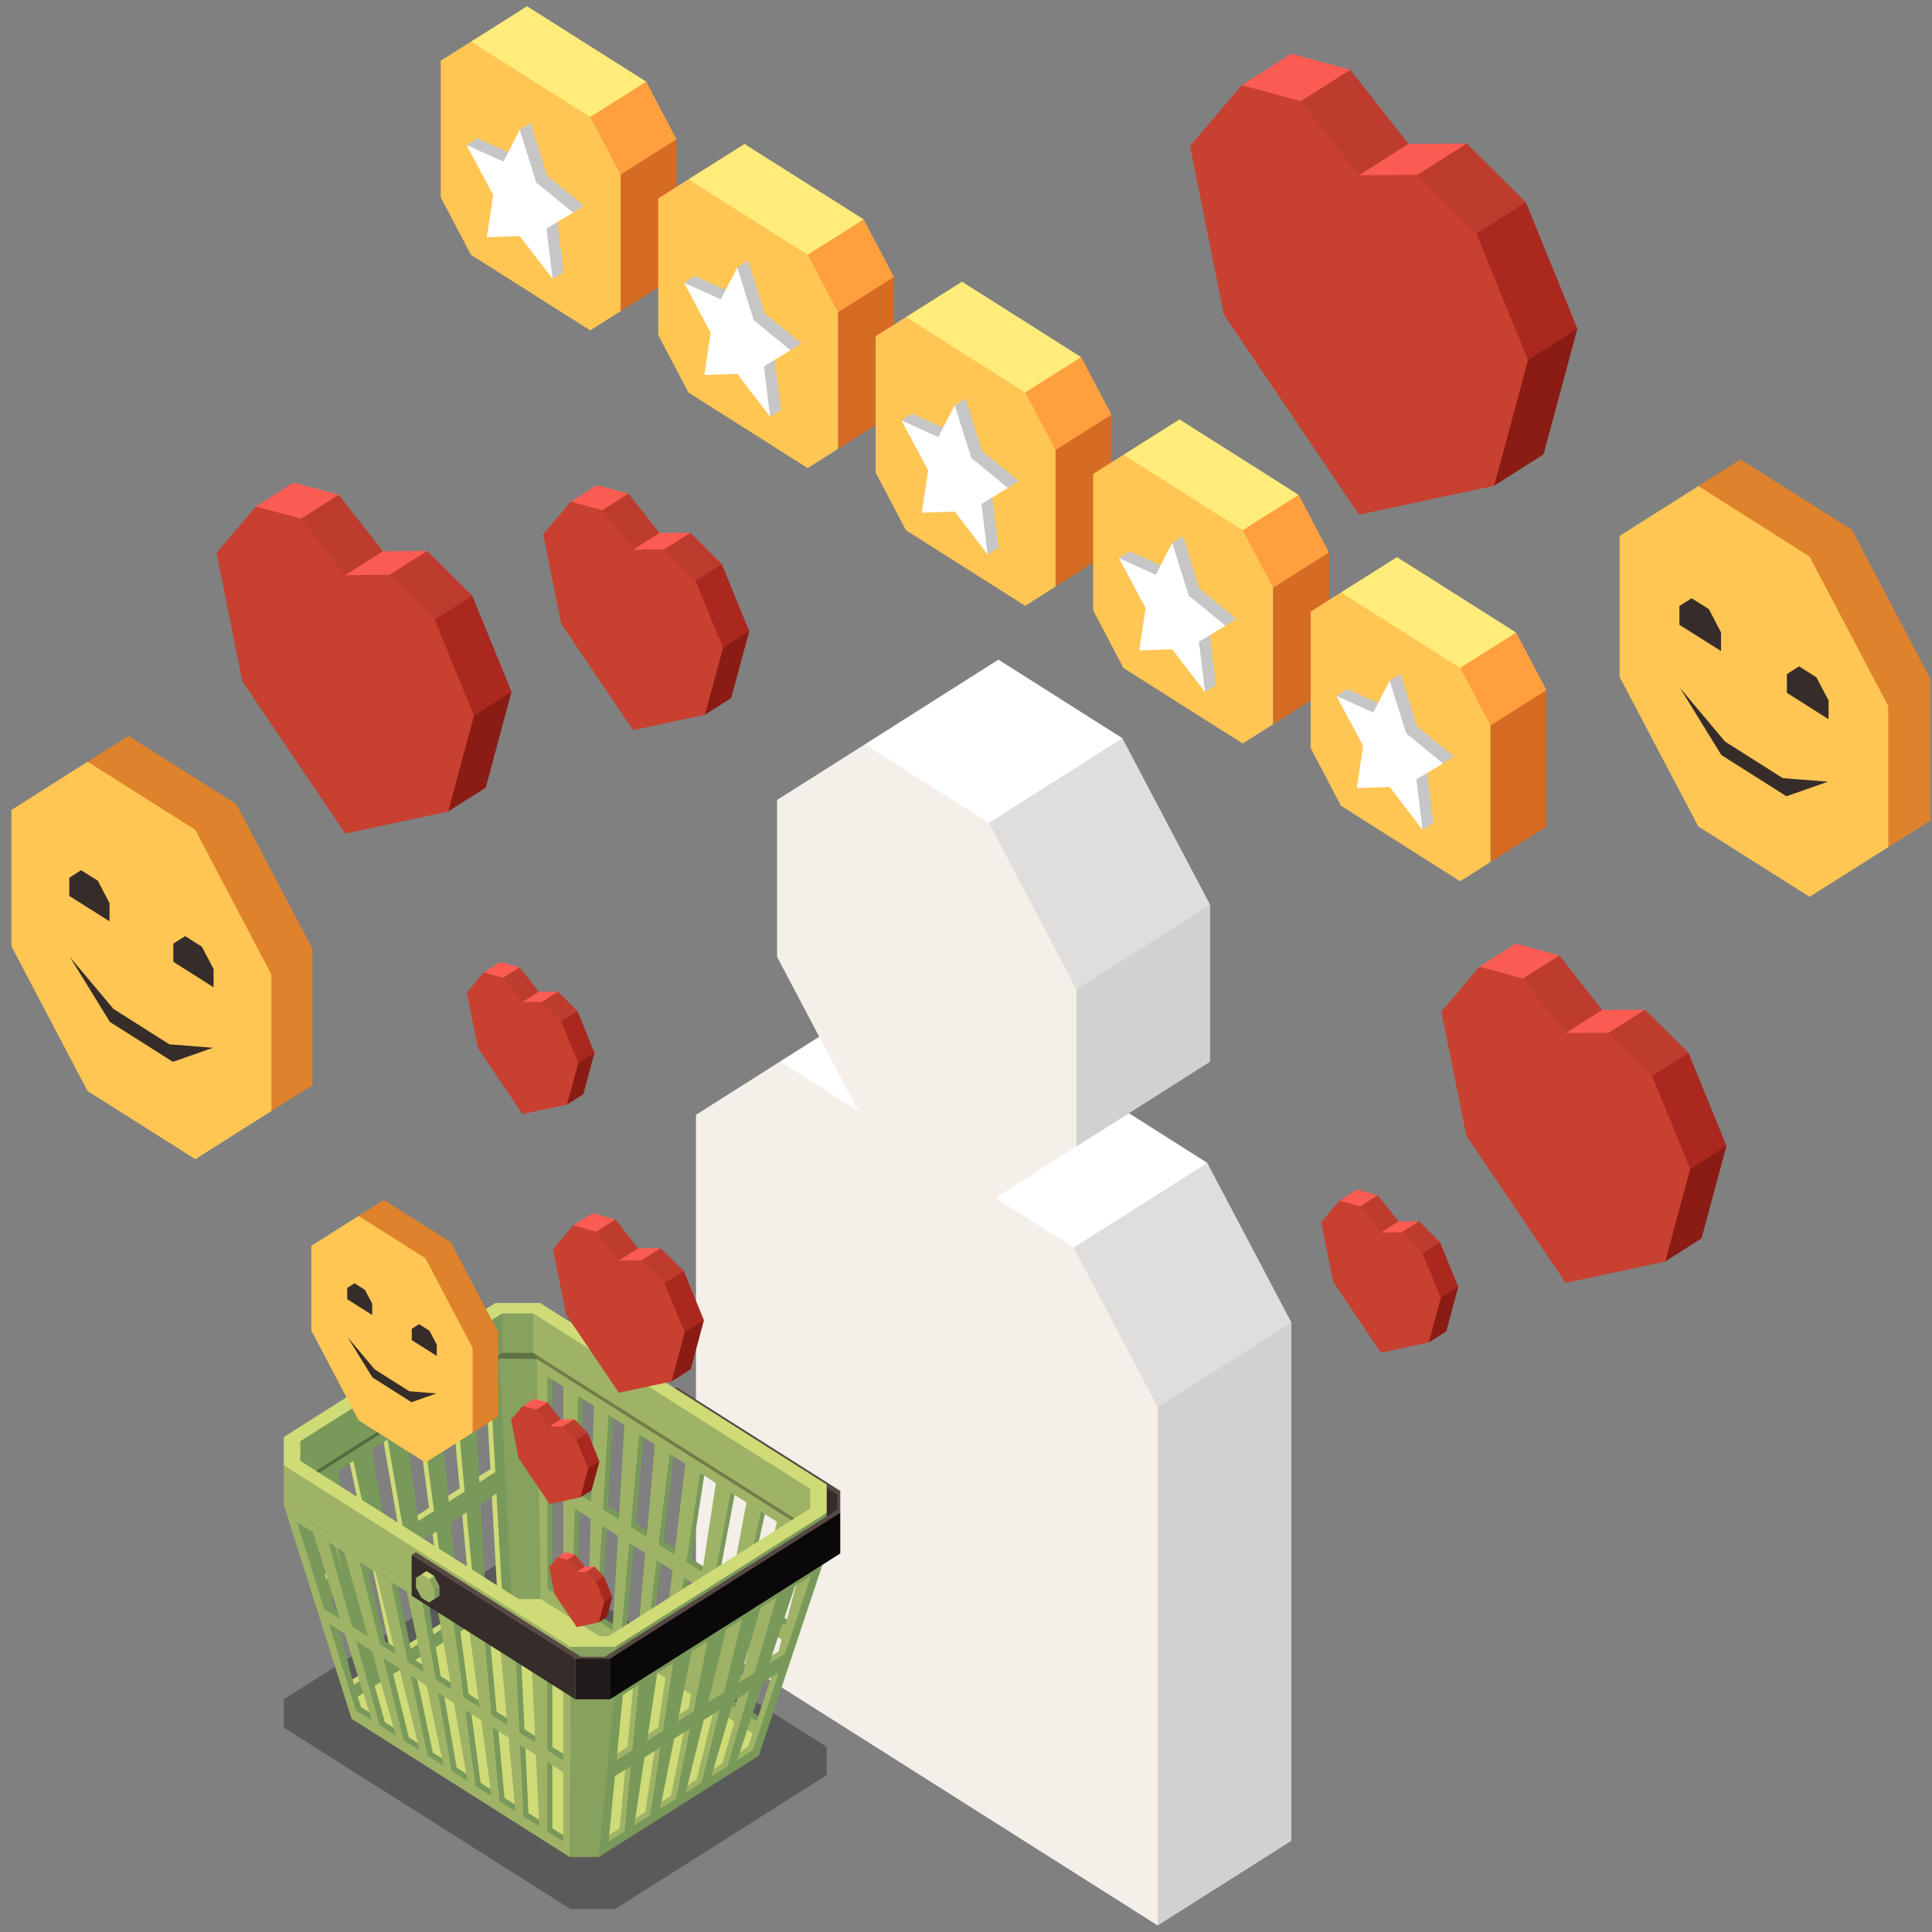 <svg width="151" height="151" viewBox="0 0 151 151" fill="none" xmlns="http://www.w3.org/2000/svg">
<rect x="0" y="0" width="151" height="151" fill="#808080" stroke="none"/>
<g clip-path="url(#clip0_154_2694)">
<path d="M90.483 107.258L86.967 112.059L87.433 146.034L90.483 150.489L100.931 143.875V103.361L90.483 107.258Z" fill="#D1D1D1"/>
<path d="M94.358 90.889L100.93 103.361L90.483 109.991L88.349 108.912L82.527 97.278L83.747 95.99L94.358 90.889Z" fill="#E0DEDC"/>
<path d="M94.359 90.889L83.917 97.507L76.137 93.3L88.237 87.005L94.359 90.889Z" fill="white"/>
<path d="M94.578 70.714V82.984L84.131 89.608L83.367 87.564L83.098 76.518L94.578 70.714Z" fill="#D1D1D1"/>
<path d="M87.72 57.695L94.578 70.714L84.13 77.338L82.048 75.687L75.978 63.482L77.048 62.812L87.72 57.695Z" fill="#E0DEDC"/>
<path d="M78.033 51.555L67.592 58.179L71.231 64.702L77.294 64.316L87.721 57.695L78.033 51.555Z" fill="white"/>
<path d="M77.543 80.244L66.878 88.515L60.971 82.964L71.403 76.36L77.543 80.244Z" fill="white"/>
<path d="M83.916 97.507L77.791 93.63L84.131 89.608V77.338L77.295 64.316L67.592 58.179L60.734 62.523V74.783L67.095 86.851L60.97 82.964L54.395 87.133V127.644L90.483 150.489V109.991L83.916 97.507Z" fill="#F4EFE9"/>
<path opacity="0.3" d="M38.719 122.338L22.18 132.809V135.018L44.592 149.208H48.072L64.611 138.737V136.531L42.207 122.338H38.719Z" fill="black"/>
<path d="M65.566 116.605L52.537 108.636V111.821L65.44 119.988L65.594 120.536L65.566 116.605Z" fill="#362C29"/>
<path d="M65.673 116.525L52.877 108.421L52.537 108.636L65.44 116.811L65.594 117.362L65.673 116.525Z" fill="#574943"/>
<path d="M38.594 105.086L22.436 115.318V117.459L27.092 132.654L39.591 124.736L40.044 115.99L38.594 105.086ZM35.234 108.878L35.927 116.336L34.689 117.12L33.996 109.672L35.237 108.882L35.234 108.878ZM32.567 110.57L33.536 117.85L32.294 118.636L31.329 111.357L32.567 110.57ZM29.903 112.258L31.139 119.366L29.897 120.156L28.662 113.045L29.906 112.258H29.903ZM27.239 113.946L28.745 120.886L27.5 121.673L25.995 114.736L27.236 113.946H27.239ZM23.331 116.42L24.572 115.63L26.347 122.396L25.103 123.186L23.328 116.42H23.331ZM27.264 131.437L25.489 124.669L26.733 123.882L28.502 130.65L27.261 131.437H27.264ZM29.33 130.126L27.828 123.189L29.07 122.399L30.575 129.339L29.33 130.126ZM31.396 128.818L30.164 121.706L31.409 120.916L32.641 128.028L31.396 128.815V128.818ZM33.466 127.51L32.503 120.227L33.745 119.44L34.71 126.723L33.469 127.51H33.466ZM35.532 126.199L34.839 118.747L36.084 117.957L36.776 125.415L35.535 126.195L35.532 126.199ZM36.657 107.981L37.905 107.194L38.325 114.817L37.086 115.603L36.657 107.981ZM37.598 124.894L37.172 117.271L38.413 116.484L38.843 124.107L37.598 124.894Z" fill="#CFDB77"/>
<path d="M42.328 105.714L42.659 124.729L59.704 135.519L64.244 120.301L64.146 119.393L42.328 105.714ZM61.12 118.687L59.621 125.371L58.383 124.581L59.879 117.9L61.12 118.683V118.687ZM58.735 117.18L57.451 123.999L56.212 123.213L57.494 116.394L58.735 117.18ZM55.109 114.877L56.353 115.667L55.28 122.624L54.036 121.834L55.106 114.877H55.109ZM52.724 113.367L53.965 114.158L53.113 121.249L51.865 120.462L52.724 113.367ZM50.339 111.861L51.583 112.644L50.943 119.87L49.698 119.087L50.342 111.861H50.339ZM44.428 124.722L43.183 123.939V116.299L44.428 117.086V124.722ZM44.428 115.751L43.183 114.965V107.328L44.428 108.115V115.751ZM46.347 125.94L45.099 125.153L45.317 117.651L46.559 118.438L46.347 125.94ZM46.595 117.127L45.354 116.336L45.565 108.838L46.81 109.622L46.595 117.127ZM48.266 127.157L47.025 126.37L47.451 119.006L48.695 119.793L48.266 127.157ZM47.527 117.712L47.953 110.348L49.192 111.135L48.766 118.498L47.524 117.708L47.527 117.712ZM50.182 128.371L48.941 127.584L49.584 120.358L50.826 121.145L50.185 128.371H50.182ZM50.863 128.798L51.718 121.706L52.96 122.493L52.098 129.585L50.86 128.794L50.863 128.798ZM52.779 130.012L53.849 123.055L55.093 123.841L54.023 130.798L52.782 130.012H52.779ZM54.698 131.229L55.985 124.406L57.227 125.197L55.939 132.016L54.698 131.229ZM56.617 132.443L58.116 125.761L59.361 126.548L57.861 133.233L56.617 132.443ZM59.778 134.447L58.536 133.66L60.25 127.113L61.491 127.903L59.781 134.45L59.778 134.447ZM60.553 125.96L62.267 119.413L63.508 120.2L61.792 126.747L60.553 125.96Z" fill="#79995A"/>
<path d="M27.479 132.897V133.915L44.526 144.692H46.807L59.309 136.888V135.772L42.739 124.41H39.453L27.479 132.897Z" fill="#CFDB77"/>
<path d="M38.984 105.328L22.828 115.563V118.902L27.482 132.897L39.983 124.981L40.437 116.236L38.987 105.331L38.984 105.328ZM35.624 109.127L36.317 116.575L35.075 117.365L34.382 109.914L35.627 109.127H35.624ZM32.96 110.815L33.922 118.098L32.681 118.882L31.718 111.605L32.963 110.815H32.96ZM30.293 112.503L31.525 119.611L30.284 120.398L29.051 113.287L30.293 112.5V112.503ZM27.626 114.191L29.131 121.128L27.889 121.915L26.387 114.975L27.629 114.188L27.626 114.191ZM23.717 116.669L24.962 115.882L26.737 122.648L25.489 123.435L23.717 116.666V116.669ZM27.65 131.683L25.878 124.911L27.123 124.131L28.892 130.896L27.65 131.686V131.683ZM29.72 130.375L28.214 123.435L29.459 122.644L30.964 129.588L29.723 130.375H29.72ZM31.786 129.063L30.55 121.952L31.792 121.162L33.031 128.273L31.786 129.06V129.063ZM33.852 127.755L32.886 120.476L34.131 119.692L35.097 126.972L33.852 127.759V127.755ZM35.918 126.447L35.225 118.993L36.467 118.206L37.16 125.657L35.918 126.444V126.447ZM37.05 108.226L38.285 107.439L38.714 115.059L37.469 115.849L37.046 108.223L37.05 108.226ZM37.984 125.139L37.565 117.517L38.803 116.73L39.229 124.349L37.987 125.139H37.984Z" fill="#79995A"/>
<path d="M41.934 105.328H38.984L39.981 124.981H42.265L42.541 115.708L41.934 105.328Z" fill="#87A15F"/>
<path d="M41.933 105.328L42.264 124.978L59.309 135.772L63.962 122.412V119.279L41.93 105.328H41.933ZM60.722 118.939L59.226 125.624L57.984 124.837L59.477 118.152L60.722 118.939ZM58.34 117.429L57.058 124.248L55.814 123.465L57.101 116.646L58.343 117.433L58.34 117.429ZM54.713 115.129L55.952 115.916L54.882 122.87L53.64 122.083L54.713 115.126V115.129ZM52.328 113.623L53.567 114.41L52.711 121.501L51.473 120.711L52.328 113.62V113.623ZM49.943 112.11L51.185 112.9L50.541 120.123L49.303 119.339L49.946 112.11H49.943ZM44.03 124.975L42.788 124.188V116.555L44.03 117.338V124.975ZM44.03 116L42.788 115.213V107.581L44.03 108.367V116ZM45.949 126.192L44.707 125.405L44.922 117.907L46.163 118.694L45.949 126.195V126.192ZM46.2 117.375L44.959 116.592L45.176 109.09L46.415 109.877L46.2 117.375ZM47.868 127.406L46.626 126.619L47.058 119.255L48.303 120.042L47.871 127.406H47.868ZM47.129 117.964L47.558 110.6L48.8 111.39L48.37 118.751L47.129 117.964ZM49.79 128.62L48.545 127.836L49.186 120.607L50.428 121.394L49.79 128.62ZM50.461 129.047L51.32 121.958L52.561 122.745L51.703 129.837L50.461 129.047ZM52.386 130.264L53.456 123.307L54.695 124.094L53.628 131.054L52.386 130.264ZM54.303 131.478L55.59 124.655L56.832 125.442L55.547 132.264L54.306 131.474L54.303 131.478ZM56.221 132.695L57.721 126.01L58.962 126.797L57.463 133.478L56.221 132.695ZM59.385 134.696L58.144 133.909L59.854 127.362L61.093 128.149L59.385 134.696ZM60.155 126.212L61.868 119.662L63.107 120.449L61.399 126.995L60.155 126.212Z" fill="#9FB366"/>
<path opacity="0.3" d="M63.322 119.097L54.6 112.9L41.666 105.385L40.269 105.086L39.251 105.385L26.78 112.762L23.469 115.378L23.307 116.135L39.027 106.178L41.946 106.215L62.73 119.376L63.794 118.532L63.322 119.097Z" fill="black"/>
<path d="M22.578 117.349L27.885 134.094L44.926 144.887L44.991 131.545L22.581 117.352L22.578 117.349ZM37.085 127.264L37.876 133.189L36.631 132.399L35.84 126.478L37.085 127.264ZM34.641 125.718L35.696 131.807L34.451 131.02L33.397 124.928L34.641 125.714V125.718ZM32.195 124.164L33.519 130.422L32.269 129.638L30.953 123.377L32.195 124.164ZM29.755 122.621L31.337 129.05L30.095 128.263L28.507 121.834L29.755 122.621ZM27.308 121.071L29.157 127.668L27.915 126.881L26.064 120.284L27.308 121.071ZM23.62 118.737L24.868 119.527L26.977 126.289L25.736 125.503L23.623 118.741L23.62 118.737ZM28.213 133.418L26.094 126.656L27.339 127.443L29.454 134.208L28.213 133.418ZM30.083 134.605L28.228 128.008L29.476 128.794L31.321 135.388L30.083 134.605ZM31.953 135.788L30.368 129.359L31.613 130.146L33.197 136.575L31.953 135.788ZM33.823 136.972L32.498 130.714L33.74 131.498L35.064 137.762L33.823 136.975V136.972ZM35.69 138.152L34.635 132.059L35.877 132.846L36.934 138.942L35.69 138.152ZM37.563 139.339L36.772 133.411L38.01 134.201L38.801 140.126L37.563 139.339ZM38.286 128.024L39.528 128.808L40.061 134.564L38.814 133.781L38.289 128.024H38.286ZM39.433 140.523L38.903 134.766L40.141 135.55L40.674 141.309L39.433 140.519V140.523ZM40.73 129.568L41.974 130.355L42.235 135.946L40.993 135.16L40.73 129.568ZM41.303 141.71L41.039 136.118L42.278 136.905L42.541 142.49L41.3 141.706L41.303 141.71ZM44.414 143.68L43.17 142.893V137.47L44.414 138.256V143.68ZM44.414 137.328L43.17 136.545V131.118L44.414 131.905V137.332V137.328Z" fill="#79995A"/>
<path d="M47.69 131.548L46.418 144.894L58.923 136.972L64.22 121.078L47.69 131.548ZM60.302 124.618L58.585 130.503L57.344 131.289L59.051 125.405L60.299 124.618H60.302ZM56.366 127.11L57.611 126.323L56.203 132.016L54.956 132.796L56.366 127.11ZM53.674 128.815L54.916 128.028L53.815 133.522L52.568 134.309L53.674 128.811V128.815ZM50.98 130.519L52.221 129.733L51.427 135.035L50.179 135.825L50.98 130.519ZM48.426 142.897L47.178 143.683L47.672 138.569L48.916 137.786L48.426 142.897ZM47.794 137.335L48.285 132.224L49.526 131.437L49.036 136.548L47.791 137.335H47.794ZM49.192 142.412L49.989 137.11L51.231 136.323L50.431 141.626L49.189 142.412H49.192ZM51.197 141.141L52.304 135.647L53.542 134.857L52.442 140.355L51.197 141.141ZM53.208 139.867L54.618 134.181L55.86 133.394L54.447 139.084L53.208 139.867ZM55.213 138.596L56.933 132.715L58.175 131.928L56.458 137.809L55.216 138.596H55.213ZM58.469 136.538L57.224 137.322L59.248 131.246L60.489 130.455L58.469 136.535V136.538ZM59.732 129.776L61.749 123.7L62.994 122.91L60.974 128.986L59.729 129.773L59.732 129.776Z" fill="#9FB366"/>
<path d="M48.071 131.79H44.592L44.307 138.142L44.527 145.136H46.808L47.841 138.028L48.071 131.79Z" fill="#87A15F"/>
<path d="M48.072 131.79L46.809 145.133L59.31 137.217L64.611 121.316L48.072 131.79ZM60.687 124.864L58.973 130.745L57.731 131.531L59.445 125.65L60.684 124.864H60.687ZM56.753 127.355L57.995 126.565L56.588 132.254L55.343 133.041L56.753 127.352V127.355ZM54.062 129.063L55.306 128.277L54.203 133.771L52.958 134.554L54.062 129.063ZM51.367 130.765L52.612 129.978L51.815 135.281L50.573 136.067L51.367 130.765ZM48.807 143.145L47.569 143.932L48.059 138.821L49.304 138.034L48.807 143.149V143.145ZM48.185 137.581L48.679 132.47L49.917 131.683L49.424 136.794L48.185 137.581ZM49.574 142.654L50.374 137.352L51.618 136.565L50.822 141.871L49.574 142.654ZM51.588 141.383L52.691 135.886L53.933 135.099L52.829 140.593L51.588 141.383ZM53.596 140.112L55.006 134.427L56.248 133.636L54.84 139.326L53.596 140.112ZM55.604 138.841L57.321 132.957L58.565 132.17L56.845 138.058L55.604 138.845V138.841ZM58.856 136.78L57.618 137.567L59.632 131.494L60.874 130.708L58.856 136.78ZM60.119 130.022L62.14 123.946L63.384 123.159L61.364 129.235L60.119 130.022Z" fill="#79995A"/>
<path d="M22.179 117.601L27.479 134.339L44.524 145.133L44.588 131.79L22.176 117.601H22.179ZM36.688 127.513L37.479 133.438L36.235 132.651L35.441 126.723L36.688 127.513ZM34.242 125.967L35.303 132.059L34.058 131.269L32.997 125.176L34.242 125.963V125.967ZM31.799 124.416L33.12 130.677L31.875 129.891L30.554 123.626L31.799 124.413V124.416ZM29.355 122.866L30.937 129.299L29.696 128.512L28.111 122.083L29.352 122.87L29.355 122.866ZM26.909 121.323L28.764 127.917L27.519 127.13L25.664 120.533L26.909 121.32V121.323ZM23.221 118.986L24.466 119.776L26.578 126.538L25.336 125.751L23.221 118.986ZM27.81 133.667L25.698 126.905L26.937 127.691L29.055 134.45L27.81 133.663V133.667ZM29.683 134.854L27.838 128.26L29.079 129.043L30.931 135.64L29.683 134.85V134.854ZM31.556 136.037L29.968 129.608L31.213 130.395L32.801 136.821L31.556 136.037ZM33.42 137.221L32.102 130.96L33.341 131.747L34.662 138.008L33.417 137.221H33.42ZM35.297 138.408L34.239 132.312L35.48 133.098L36.538 139.191L35.3 138.404L35.297 138.408ZM37.163 139.591L36.37 133.667L37.611 134.453L38.408 140.378L37.163 139.591ZM37.884 128.273L39.129 129.06L39.656 134.82L38.414 134.03L37.884 128.273ZM39.033 140.775L38.506 135.018L39.751 135.805L40.278 141.565L39.033 140.778V140.775ZM40.333 129.82L41.575 130.607L41.839 136.199L40.597 135.412L40.333 129.82ZM40.904 141.958L40.64 136.37L41.882 137.153L42.148 142.745L40.904 141.958ZM44.018 143.932L42.774 143.145V137.718L44.018 138.505V143.932ZM44.018 137.581L42.774 136.794V131.367L44.018 132.157V137.581Z" fill="#9FB366"/>
<path d="M48.071 128.71L46.676 128.408L44.592 128.71V131.79H48.071V128.71Z" fill="#87A15F"/>
<path d="M41.668 102.654L40.27 102.359L39.252 102.654V105.738H41.668V102.654Z" fill="#87A15F"/>
<path d="M64.611 118.24L52.14 125.617L48.072 128.71V131.79L64.611 121.316V118.24Z" fill="#79995A"/>
<path d="M39.253 102.654L26.782 110.035L23.471 112.648L23.309 115.835L39.253 105.738V102.654Z" fill="#79995A"/>
<path d="M44.592 128.71L35.57 122.5L22.18 114.521V117.601L44.592 131.79V128.71Z" fill="#9FB366"/>
<path d="M63.323 116.367L55.059 110.637L41.668 102.654V105.738L62.732 119.077L63.795 118.24L63.323 116.367Z" fill="#9FB366"/>
<path d="M38.719 101.837L22.18 112.312V114.521L44.592 128.71H48.075L64.614 118.24V116.027L42.21 101.837H38.722H38.719ZM63.323 116.367V117.893L47.541 127.886H45.126L23.47 114.178V112.644L39.252 102.651H41.668L63.323 116.367Z" fill="#CFDB77"/>
<path d="M47.664 129.638L46.352 129.551L44.967 129.638V132.816H47.664V129.638Z" fill="#211A1A"/>
<path d="M44.968 129.638L40.253 126.4L32.172 121.531V124.712L44.968 132.816V129.638Z" fill="#362C29"/>
<path d="M65.673 118.233L56.342 123.892L47.666 129.638V132.816L65.673 121.414V118.233Z" fill="#0A0808"/>
<path d="M65.44 116.81V117.991L47.282 129.49H45.415L32.509 121.316L32.172 121.531L44.968 129.638H47.665L65.673 118.233V116.525L65.44 116.81Z" fill="#574943"/>
<path d="M33.95 124.988L34.352 124.729V123.976L33.732 124.1L33.95 124.988Z" fill="#79995A"/>
<path d="M33.95 124.235L34.352 123.976L33.935 123.176L32.935 123.051L33.95 124.235Z" fill="#87A15F"/>
<path d="M33.53 123.431L33.935 123.176L33.337 122.796L32.935 123.051L33.53 123.431Z" fill="#CFDB77"/>
<path d="M32.51 123.32L32.936 123.051L33.531 123.431L33.951 124.235V124.988L33.531 125.25L32.936 124.877L32.51 124.077V123.32Z" fill="#9FB366"/>
<path d="M45.985 9.978L36.812 3.253L41.193 0.489L50.51 6.383L46.684 9.221L45.985 9.978Z" fill="#FFEC7A"/>
<path d="M47.464 14.161L46.131 9.147L50.508 6.383L52.875 10.886L49.322 13.704L47.464 14.161Z" fill="#FF9F3D"/>
<path d="M48.504 24.319V13.643L52.876 10.886V21.552L48.504 24.319Z" fill="#D66B24"/>
<path d="M48.504 13.643L46.131 9.147L36.812 3.253L34.445 4.749V15.418L36.812 19.917L46.131 25.822L48.504 24.319V13.643Z" fill="#FFC654"/>
<path d="M41.475 9.611L42.757 13.727L45.638 16.081L44.789 16.615L43.502 16.663L43.554 17.328L44.044 21.269L43.195 21.804L41.475 17.927L38.9 18.008L39.391 14.692L36.463 11.336L37.306 10.805L40.184 12.1L40.571 11.363L40.62 10.146L41.475 9.611Z" fill="#C6C6C6"/>
<path d="M40.62 10.146L41.913 14.265L44.789 16.615L42.711 17.866L43.195 21.804L40.62 18.458L38.051 18.542L38.544 15.23L36.463 11.336L39.342 12.631L40.62 10.146Z" fill="white"/>
<path d="M62.979 20.741L53.807 14.016L58.187 11.252L67.507 17.147L63.681 19.985L62.979 20.741Z" fill="#FFEC7A"/>
<path d="M64.462 24.924L63.129 19.911L67.507 17.147L69.876 21.649L69.447 22.503L64.462 24.924Z" fill="#FF9F3D"/>
<path d="M65.5 35.086V24.406L69.878 21.649V32.315L65.5 35.086Z" fill="#D66B24"/>
<path d="M65.499 24.406L63.129 19.911L53.807 14.016L51.443 15.516V26.178L53.807 30.681L63.129 36.585L65.499 35.086V24.406Z" fill="#FFC654"/>
<path d="M58.473 20.375L59.755 24.487L62.633 26.841L61.787 27.379L60.503 27.426L60.549 28.092L61.042 32.032L60.19 32.567L58.473 28.687L55.895 28.774L56.389 25.455L53.461 22.1L54.304 21.568L57.179 22.86L57.569 22.127L57.621 20.909L58.473 20.375Z" fill="#C6C6C6"/>
<path d="M57.621 20.909L58.912 25.025L61.787 27.379L59.706 28.633L60.19 32.567L57.621 29.221L55.049 29.305L55.542 25.993L53.461 22.1L56.337 23.394L57.621 20.909Z" fill="white"/>
<path d="M79.978 31.505L70.809 24.779L75.186 22.016L84.503 27.913L80.68 30.748L79.978 31.505Z" fill="#FFEC7A"/>
<path d="M81.462 35.687L80.129 30.674L84.504 27.913L86.873 32.412L86.447 33.263L81.462 35.687Z" fill="#FF9F3D"/>
<path d="M82.498 45.845V35.173L86.873 32.412V43.078L82.498 45.845Z" fill="#D66B24"/>
<path d="M82.498 35.173L80.129 30.674L70.809 24.779L68.439 26.279V36.942L70.809 41.447L80.129 47.349L82.498 45.845V35.173Z" fill="#FFC654"/>
<path d="M75.471 31.138L76.75 35.25L79.631 37.604L78.782 38.142L77.501 38.192L77.547 38.855L78.04 42.796L77.188 43.33L75.471 39.453L72.893 39.534L73.384 36.219L70.459 32.863L71.299 32.332L74.181 33.623L74.564 32.89L74.619 31.673L75.471 31.138Z" fill="#C6C6C6"/>
<path d="M74.619 31.672L75.91 35.788L78.782 38.142L76.707 39.393L77.188 43.33L74.619 39.985L72.047 40.069L72.54 36.76L70.459 32.863L73.335 34.161L74.619 31.672Z" fill="white"/>
<path d="M96.974 42.268L87.805 35.543L92.185 32.779L101.502 38.677L97.676 41.511L96.974 42.268Z" fill="#FFEC7A"/>
<path d="M98.457 46.447L97.127 41.437L101.502 38.677L103.871 43.176L103.445 44.03L98.457 46.447Z" fill="#FF9F3D"/>
<path d="M99.498 56.609V45.936L103.873 43.176V53.838L99.498 56.609Z" fill="#D66B24"/>
<path d="M99.497 45.936L97.127 41.437L87.805 35.543L85.441 37.042V47.705L87.805 52.207L97.127 58.112L99.497 56.609V45.936Z" fill="#FFC654"/>
<path d="M92.47 41.905L93.749 46.017L96.63 48.367L95.781 48.905L94.497 48.956L94.546 49.621L95.036 53.559L94.187 54.094L92.47 50.217L89.895 50.297L90.383 46.985L87.455 43.626L88.298 43.095L91.177 44.389L91.563 43.653L91.615 42.436L92.47 41.905Z" fill="#C6C6C6"/>
<path d="M91.615 42.436L92.909 46.551L95.781 48.905L93.703 50.156L94.187 54.094L91.615 50.748L89.046 50.832L89.537 47.52L87.455 43.626L90.334 44.924L91.615 42.436Z" fill="white"/>
<path d="M113.972 53.031L104.803 46.306L109.183 43.542L118.5 49.44L114.677 52.278L113.972 53.031Z" fill="#FFEC7A"/>
<path d="M115.457 57.214L114.123 52.2L118.501 49.44L120.87 53.939L120.444 54.79L115.457 57.214Z" fill="#FF9F3D"/>
<path d="M116.496 67.372V56.7L120.871 53.939V64.605L116.496 67.372Z" fill="#D66B24"/>
<path d="M116.495 56.7L114.122 52.2L104.803 46.306L102.439 47.806V58.468L104.803 62.971L114.122 68.878L116.495 67.372V56.7Z" fill="#FFC654"/>
<path d="M109.468 52.668L110.747 56.777L113.628 59.134L112.779 59.669L111.495 59.719L111.541 60.385L112.037 64.322L111.185 64.857L109.468 60.98L106.89 61.061L107.381 57.748L104.453 54.389L105.296 53.858L108.175 55.149L108.561 54.416L108.613 53.199L109.468 52.668Z" fill="#C6C6C6"/>
<path d="M108.613 53.199L109.904 57.315L112.779 59.669L110.701 60.919L111.185 64.857L108.613 61.511L106.041 61.595L106.535 58.286L104.453 54.389L107.332 55.687L108.613 53.199Z" fill="white"/>
<path d="M117.757 24.995L116.779 37.967L120.642 35.506L123.285 25.681L117.757 24.995Z" fill="#8A1C14"/>
<path d="M100.91 4.201L97.047 6.659L100.9 8.936L103.267 7.806L105.536 5.452L100.91 4.201Z" fill="#FA5C52"/>
<path d="M101.672 7.91L105.535 5.452L110.084 11.246L108.269 13.051L105.89 14.299L102.374 9.426L101.672 7.91Z" fill="#BD3C2D"/>
<path d="M119.254 15.812L123.285 25.681L119.431 28.139L117.957 27.611L113.91 18.058L115.688 16.844L119.254 15.812Z" fill="#AB281F"/>
<path d="M114.633 11.215L119.253 15.812L115.39 18.263L109.428 14.299L109.857 12.654L114.633 11.215Z" fill="#BD3C2D"/>
<path d="M106.215 13.697L110.084 11.245L114.633 11.215L110.776 13.663L107.941 14.975L106.215 13.697Z" fill="#FA5C52"/>
<path d="M115.391 18.263L110.777 13.663L106.215 13.697L101.672 7.91L97.046 6.659L93.012 11.414L95.654 24.588L106.215 40.227L116.779 37.967L119.431 28.139L115.391 18.263Z" fill="#C84030"/>
<path d="M55.617 48.966L55.096 55.862L57.15 54.558L58.557 49.332L55.617 48.966Z" fill="#8A1C14"/>
<path d="M46.659 37.91L44.605 39.215L46.65 40.425L47.913 39.827L49.118 38.576L46.659 37.91Z" fill="#FA5C52"/>
<path d="M47.065 39.88L49.118 38.576L51.537 41.656L50.575 42.614L49.309 43.28L47.438 40.687L47.065 39.88Z" fill="#BD3C2D"/>
<path d="M56.415 44.087L58.558 49.332L56.507 50.637L55.722 50.358L53.57 45.277L54.518 44.632L56.415 44.087Z" fill="#AB281F"/>
<path d="M53.959 41.639L56.414 44.087L54.36 45.388L51.188 43.28L51.414 42.406L53.959 41.639Z" fill="#BD3C2D"/>
<path d="M49.48 42.96L51.538 41.656L53.959 41.639L51.905 42.94L50.4 43.64L49.48 42.96Z" fill="#FA5C52"/>
<path d="M54.361 45.388L51.905 42.94L49.48 42.96L47.065 39.88L44.606 39.215L42.457 41.743L43.864 48.751L49.48 57.066L55.096 55.862L56.507 50.637L54.361 45.388Z" fill="#C84030"/>
<path d="M44.64 82.049L44.318 86.33L45.594 85.516L46.464 82.278L44.64 82.049Z" fill="#8A1C14"/>
<path d="M39.086 75.19L37.81 76L39.083 76.753L39.861 76.38L40.612 75.603L39.086 75.19Z" fill="#FA5C52"/>
<path d="M39.336 76.414L40.611 75.603L42.11 77.513L41.513 78.112L40.728 78.522L39.569 76.915L39.336 76.414Z" fill="#BD3C2D"/>
<path d="M45.136 79.023L46.463 82.278L45.194 83.085L44.707 82.913L43.373 79.759L43.959 79.363L45.136 79.023Z" fill="#AB281F"/>
<path d="M43.613 77.503L45.137 79.023L43.861 79.83L41.897 78.522L42.038 77.981L43.613 77.503Z" fill="#BD3C2D"/>
<path d="M40.836 78.324L42.111 77.513L43.613 77.503L42.338 78.31L41.406 78.744L40.836 78.324Z" fill="#FA5C52"/>
<path d="M43.861 79.83L42.338 78.31L40.836 78.324L39.337 76.414L37.81 76L36.482 77.57L37.353 81.915L40.836 87.073L44.318 86.33L45.195 83.085L43.861 79.83Z" fill="#C84030"/>
<path d="M52.863 102.92L52.482 107.974L53.988 107.016L55.018 103.186L52.863 102.92Z" fill="#8A1C14"/>
<path d="M46.3 94.817L44.795 95.775L46.297 96.662L47.22 96.222L48.103 95.307L46.3 94.817Z" fill="#FA5C52"/>
<path d="M46.598 96.262L48.103 95.307L49.875 97.564L49.17 98.266L48.241 98.754L46.87 96.854L46.598 96.262Z" fill="#BD3C2D"/>
<path d="M53.445 99.342L55.017 103.186L53.515 104.144L52.939 103.939L51.363 100.217L52.056 99.746L53.445 99.342Z" fill="#AB281F"/>
<path d="M51.645 97.554L53.445 99.342L51.943 100.301L49.619 98.754L49.785 98.112L51.645 97.554Z" fill="#BD3C2D"/>
<path d="M48.369 98.519L49.874 97.564L51.646 97.554L50.144 98.505L49.041 99.016L48.369 98.519Z" fill="#FA5C52"/>
<path d="M51.943 100.301L50.144 98.505L48.369 98.519L46.597 96.262L44.794 95.775L43.225 97.628L44.252 102.762L48.369 108.855L52.483 107.974L53.516 104.144L51.943 100.301Z" fill="#C84030"/>
<path d="M45.587 114.07L45.363 117.029L46.246 116.471L46.85 114.228L45.587 114.07Z" fill="#8A1C14"/>
<path d="M41.739 109.322L40.859 109.884L41.736 110.405L42.279 110.146L42.797 109.608L41.739 109.322Z" fill="#FA5C52"/>
<path d="M41.914 110.17L42.797 109.608L43.833 110.933L43.422 111.343L42.88 111.629L42.074 110.516L41.914 110.17Z" fill="#BD3C2D"/>
<path d="M45.93 111.975L46.85 114.228L45.97 114.79L45.633 114.669L44.707 112.486L45.115 112.211L45.93 111.975Z" fill="#AB281F"/>
<path d="M44.877 110.923L45.931 111.975L45.049 112.533L43.688 111.629L43.786 111.252L44.877 110.923Z" fill="#BD3C2D"/>
<path d="M42.953 111.491L43.833 110.933L44.875 110.923L43.995 111.484L43.349 111.784L42.953 111.491Z" fill="#FA5C52"/>
<path d="M45.048 112.533L43.996 111.484L42.954 111.491L41.915 110.17L40.86 109.884L39.938 110.97L40.541 113.976L42.954 117.547L45.364 117.029L45.971 114.79L45.048 112.533Z" fill="#C84030"/>
<path d="M46.954 124.685L46.795 126.797L47.426 126.397L47.856 124.796L46.954 124.685Z" fill="#8A1C14"/>
<path d="M44.212 121.299L43.584 121.7L44.209 122.073L44.596 121.888L44.964 121.504L44.212 121.299Z" fill="#FA5C52"/>
<path d="M44.336 121.905L44.964 121.504L45.706 122.446L45.412 122.742L45.026 122.944L44.452 122.15L44.336 121.905Z" fill="#BD3C2D"/>
<path d="M47.199 123.189L47.855 124.796L47.226 125.196L46.987 125.109L46.328 123.556L46.619 123.357L47.199 123.189Z" fill="#AB281F"/>
<path d="M46.449 122.443L47.2 123.189L46.571 123.589L45.6 122.944L45.67 122.678L46.449 122.443Z" fill="#BD3C2D"/>
<path d="M45.074 122.846L45.706 122.446L46.448 122.443L45.819 122.843L45.356 123.055L45.074 122.846Z" fill="#FA5C52"/>
<path d="M46.571 123.589L45.82 122.843L45.075 122.846L44.336 121.905L43.585 121.7L42.926 122.476L43.358 124.618L45.075 127.167L46.795 126.797L47.227 125.196L46.571 123.589Z" fill="#C84030"/>
<path d="M112.018 100.331L111.672 104.921L113.039 104.05L113.974 100.576L112.018 100.331Z" fill="#8A1C14"/>
<path d="M106.053 92.971L104.686 93.841L106.05 94.648L106.89 94.248L107.69 93.414L106.053 92.971Z" fill="#FA5C52"/>
<path d="M106.322 94.285L107.69 93.414L109.302 95.466L108.661 96.104L107.818 96.545L106.571 94.823L106.322 94.285Z" fill="#BD3C2D"/>
<path d="M112.546 97.083L113.974 100.576L112.61 101.444L112.089 101.256L110.654 97.876L111.286 97.449L112.546 97.083Z" fill="#AB281F"/>
<path d="M110.911 95.455L112.545 97.083L111.181 97.95L109.068 96.545L109.222 95.963L110.911 95.455Z" fill="#BD3C2D"/>
<path d="M107.932 96.333L109.302 95.466L110.911 95.455L109.547 96.32L108.542 96.787L107.932 96.333Z" fill="#FA5C52"/>
<path d="M111.181 97.95L109.547 96.32L107.932 96.333L106.322 94.285L104.685 93.841L103.26 95.523L104.195 100.186L107.932 105.724L111.672 104.921L112.61 101.444L111.181 97.95Z" fill="#C84030"/>
<path d="M130.865 89.053L130.15 98.599L132.989 96.787L134.936 89.558L130.865 89.053Z" fill="#8A1C14"/>
<path d="M118.467 73.751L115.625 75.56L118.461 77.234L120.205 76.404L121.873 74.672L118.467 73.751Z" fill="#FA5C52"/>
<path d="M119.031 76.481L121.873 74.672L125.221 78.936L123.887 80.264L122.134 81.182L119.546 77.597L119.031 76.481Z" fill="#BD3C2D"/>
<path d="M131.968 82.295L134.936 89.558L132.1 91.367L131.015 90.977L128.035 83.949L129.344 83.055L131.968 82.295Z" fill="#AB281F"/>
<path d="M128.568 78.915L131.968 82.295L129.126 84.097L124.736 81.182L125.052 79.971L128.568 78.915Z" fill="#BD3C2D"/>
<path d="M122.373 80.738L125.221 78.936L128.569 78.915L125.73 80.714L123.642 81.679L122.373 80.738Z" fill="#FA5C52"/>
<path d="M129.126 84.097L125.729 80.714L122.372 80.738L119.031 76.481L115.625 75.56L112.654 79.06L114.601 88.754L122.372 100.264L130.15 98.599L132.099 91.367L129.126 84.097Z" fill="#C84030"/>
<path d="M35.77 53.549L35.025 63.428L37.968 61.555L39.979 54.07L35.77 53.549Z" fill="#8A1C14"/>
<path d="M22.942 37.715L19.996 39.584L22.933 41.319L24.735 40.459L26.465 38.67L22.942 37.715Z" fill="#FA5C52"/>
<path d="M23.521 40.539L26.465 38.67L29.929 43.081L28.549 44.453L26.734 45.405L24.055 41.693L23.521 40.539Z" fill="#BD3C2D"/>
<path d="M36.911 46.558L39.98 54.07L37.046 55.943L35.924 55.543L32.84 48.266L34.195 47.342L36.911 46.558Z" fill="#AB281F"/>
<path d="M33.392 43.058L36.911 46.558L33.971 48.424L29.428 45.405L29.753 44.154L33.392 43.058Z" fill="#BD3C2D"/>
<path d="M26.982 44.948L29.928 43.081L33.393 43.058L30.456 44.921L28.294 45.919L26.982 44.948Z" fill="#FA5C52"/>
<path d="M33.972 48.424L30.455 44.921L26.982 44.948L23.521 40.539L19.996 39.584L16.924 43.206L18.938 53.239L26.982 65.149L35.026 63.428L37.047 55.943L33.972 48.424Z" fill="#C84030"/>
<path d="M18.469 62.839L24.42 74.157V84.817L21.213 86.837L6.848 59.531L10.039 57.523L18.469 62.839Z" fill="#DE822B"/>
<path d="M15.263 64.857L21.213 76.168V86.837L15.263 90.597L6.848 85.274L0.895 73.966V63.303L6.848 59.531L15.263 64.857Z" fill="#FFC654"/>
<path d="M8.592 79.874L13.512 82.991L16.651 81.891L13.233 81.619L8.868 78.852L5.459 74.793L8.592 79.874Z" fill="#362C29"/>
<path d="M5.416 70.025V68.603L6.336 68.014L7.642 68.831L8.561 70.593V72.009L5.416 70.025Z" fill="#362C29"/>
<path d="M13.547 75.17V73.751L14.473 73.165L15.776 73.993L16.695 75.738V77.167L13.547 75.17Z" fill="#362C29"/>
<path d="M35.236 97.086L38.927 104.107V110.721L36.94 111.975L28.025 95.035L30.006 93.788L35.236 97.086Z" fill="#DE822B"/>
<path d="M33.25 98.337L36.941 105.355V111.975L33.25 114.309L28.026 111.007L24.332 103.989V97.372L28.026 95.035L33.25 98.337Z" fill="#FFC654"/>
<path d="M29.108 107.658L32.161 109.591L34.111 108.909L31.989 108.737L29.279 107.022L27.164 104.504L29.108 107.658Z" fill="#362C29"/>
<path d="M27.137 101.545V100.661L27.71 100.301L28.519 100.805L29.09 101.895V102.776L27.137 101.545Z" fill="#362C29"/>
<path d="M32.184 104.739V103.855L32.757 103.495L33.563 104.006L34.136 105.092V105.977L32.184 104.739Z" fill="#362C29"/>
<path d="M144.745 41.407L150.895 53.102V64.121L147.581 66.209L132.734 37.991L136.033 35.913L144.745 41.407Z" fill="#DE822B"/>
<path d="M141.432 43.495L147.581 55.183V66.209L141.432 70.092L132.735 64.595L126.582 52.903V41.888L132.735 37.991L141.432 43.495Z" fill="#FFC654"/>
<path d="M134.538 59.013L139.624 62.234L142.87 61.094L139.336 60.819L134.823 57.957L131.301 53.764L134.538 59.013Z" fill="#362C29"/>
<path d="M131.258 48.835V47.365L132.208 46.76L133.557 47.604L134.51 49.423V50.882L131.258 48.835Z" fill="#362C29"/>
<path d="M139.66 54.151V52.685L140.614 52.079L141.962 52.937L142.916 54.739V56.212L139.66 54.151Z" fill="#362C29"/>
</g>
<defs>
<clipPath id="clip0_154_2694">
<rect width="150" height="150" fill="white" transform="translate(0.895 0.489)"/>
</clipPath>
</defs>
</svg>
